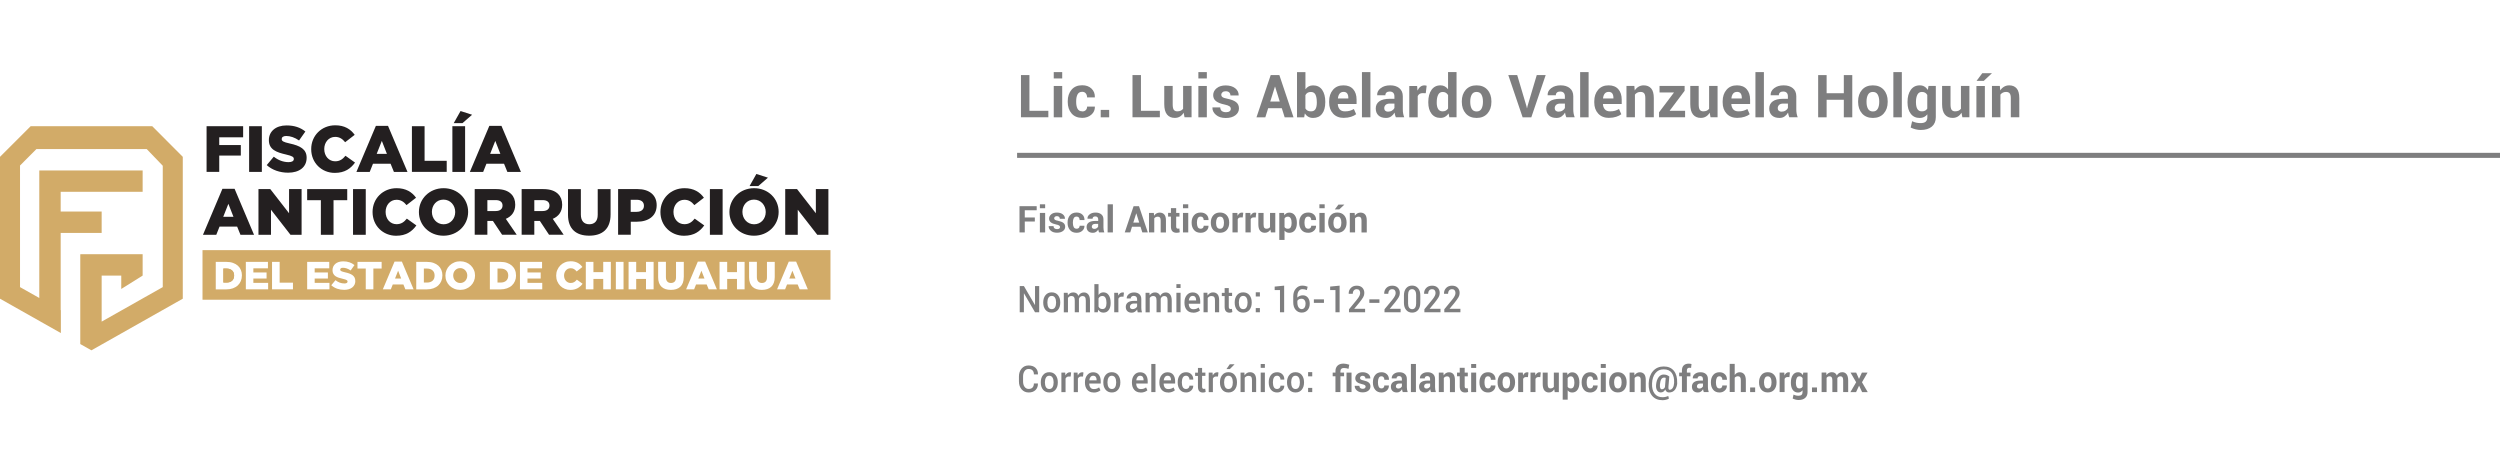 <svg xmlns="http://www.w3.org/2000/svg" id="Capa_1" viewBox="0 0 768 141.73"><defs><style>.cls-1{fill:#d2ab68;}.cls-2{fill:#231f20;}.cls-3{fill:#7e7e7f;}</style></defs><path class="cls-1" d="M62.21,76.84v15.24h192.91v-15.24H62.21ZM74.31,84.64c0,.61-.11,1.18-.33,1.7-.22.52-.53.97-.94,1.35-.41.38-.92.67-1.51.89-.6.21-1.28.32-2.04.32h-3.21v-8.45h3.26c.76,0,1.43.1,2.03.31.59.21,1.09.5,1.5.86.41.37.72.81.93,1.32.21.51.32,1.07.32,1.69v.02ZM82.37,88.89h-6.85v-8.45h6.79v1.99h-4.48v1.28h4.06v1.85h-4.06v1.34h4.54v1.99ZM90.01,88.89h-6.44v-8.45h2.34v6.4h4.09v2.05ZM101.21,88.89h-6.85v-8.45h6.79v1.99h-4.48v1.28h4.06v1.85h-4.06v1.34h4.54v1.99ZM109.16,86.29c0,.43-.08.82-.25,1.16-.17.34-.4.62-.7.86-.3.24-.66.42-1.08.54-.42.12-.88.19-1.4.19-.76,0-1.48-.12-2.16-.35-.68-.24-1.28-.59-1.81-1.06l1.3-1.56c.85.68,1.76,1.01,2.74,1.01.31,0,.55-.05.72-.15.16-.1.25-.24.25-.43v-.02c0-.09-.02-.17-.06-.24-.04-.07-.11-.13-.22-.2-.11-.06-.25-.12-.44-.19-.18-.06-.41-.12-.71-.19-.45-.1-.87-.22-1.26-.34-.39-.12-.72-.29-1.01-.48-.29-.2-.51-.44-.67-.74-.17-.29-.25-.66-.25-1.09v-.02c0-.39.08-.75.22-1.08.15-.33.37-.61.65-.86s.63-.43,1.03-.56c.4-.13.86-.2,1.36-.2.73,0,1.37.09,1.94.29.57.19,1.08.47,1.54.85l-1.17,1.66c-.39-.27-.78-.48-1.19-.62-.41-.14-.8-.21-1.18-.21-.28,0-.49.05-.63.16-.14.1-.21.23-.21.38v.03c0,.1.02.18.07.25.04.07.12.14.23.2.11.06.26.12.45.18.19.06.43.12.72.19.48.1.92.23,1.31.37.39.14.72.31,1,.51.27.2.48.45.63.73.15.29.22.63.22,1.02v.03ZM117.24,82.49h-2.54v6.4h-2.34v-6.4h-2.54v-2.05h7.42v2.05ZM124.53,88.89l-.61-1.51h-3.26l-.6,1.51h-2.46l3.6-8.52h2.26l3.6,8.52h-2.51ZM135.9,84.64c0,.61-.11,1.18-.33,1.7-.22.52-.53.97-.94,1.35s-.92.67-1.51.89c-.6.21-1.28.32-2.04.32h-3.21v-8.45h3.26c.76,0,1.43.1,2.03.31.59.21,1.09.5,1.5.86.41.37.72.81.93,1.32.21.51.32,1.07.32,1.69v.02ZM145.93,84.66c0,.6-.11,1.17-.34,1.71-.23.53-.55,1-.96,1.4-.41.4-.89.71-1.45.94-.55.23-1.16.34-1.81.34s-1.26-.11-1.81-.34c-.55-.23-1.03-.54-1.44-.94-.4-.39-.72-.86-.95-1.39-.23-.53-.34-1.1-.34-1.7v-.02c0-.6.11-1.17.34-1.71.23-.54.55-1,.96-1.4.41-.4.89-.71,1.45-.94.55-.23,1.16-.34,1.81-.34s1.26.12,1.81.34c.56.23,1.03.54,1.44.94.4.39.72.86.95,1.39.23.53.34,1.1.34,1.7v.03ZM158.53,84.64c0,.61-.11,1.18-.33,1.7-.22.52-.53.97-.94,1.35-.41.38-.92.67-1.52.89-.6.21-1.28.32-2.04.32h-3.21v-8.45h3.26c.76,0,1.43.1,2.02.31.59.21,1.09.5,1.5.86.4.37.72.81.93,1.32.22.51.32,1.07.32,1.69v.02ZM166.58,88.89h-6.85v-8.45h6.79v1.99h-4.48v1.28h4.06v1.85h-4.06v1.34h4.54v1.99ZM178.29,87.91c-.24.23-.51.43-.81.6-.3.17-.64.3-1.01.4-.38.1-.8.15-1.26.15-.6,0-1.17-.11-1.7-.33-.53-.22-.99-.52-1.38-.91-.39-.39-.7-.85-.93-1.39-.23-.53-.34-1.12-.34-1.75v-.02c0-.61.11-1.19.34-1.72.23-.53.53-1,.93-1.4.39-.4.86-.71,1.41-.94.54-.23,1.14-.34,1.78-.34.44,0,.83.04,1.19.13.35.09.68.2.97.36.29.16.56.34.8.56.24.22.45.45.63.71l-1.76,1.37c-.24-.31-.51-.55-.8-.73-.29-.18-.64-.26-1.05-.26-.3,0-.57.06-.82.17-.24.12-.46.28-.63.48-.18.2-.32.44-.42.71-.1.27-.15.57-.15.87v.03c0,.31.05.61.15.89.1.28.24.52.42.72.18.2.39.36.63.48.25.12.52.18.82.18.22,0,.42-.03.6-.07.18-.05.35-.12.5-.21.15-.09.29-.2.42-.32.13-.13.26-.26.39-.42l1.76,1.26c-.2.27-.42.53-.66.76ZM187.65,88.89h-2.34v-3.21h-3.01v3.21h-2.34v-8.45h2.34v3.16h3.01v-3.16h2.34v8.45ZM191.55,88.89h-2.36v-8.45h2.36v8.45ZM200.79,88.89h-2.34v-3.21h-3.01v3.21h-2.34v-8.45h2.34v3.16h3.01v-3.16h2.34v8.45ZM210.05,85.12c0,.68-.1,1.27-.28,1.77-.19.5-.46.9-.8,1.22-.34.32-.76.55-1.24.71-.49.15-1.03.23-1.64.23s-1.15-.08-1.63-.23c-.48-.15-.89-.39-1.23-.71-.34-.32-.6-.72-.78-1.21s-.27-1.06-.27-1.72v-4.75h2.39v4.7c0,.61.14,1.07.42,1.36.28.3.66.44,1.13.44s.85-.14,1.13-.42c.28-.28.42-.72.42-1.31v-4.76h2.39v4.69ZM217.71,88.89l-.62-1.51h-3.26l-.6,1.51h-2.46l3.6-8.52h2.26l3.6,8.52h-2.51ZM228.74,88.89h-2.34v-3.21h-3.01v3.21h-2.34v-8.45h2.34v3.16h3.01v-3.16h2.34v8.45ZM238,85.12c0,.68-.1,1.27-.29,1.77-.19.5-.45.9-.8,1.22-.34.32-.76.55-1.24.71-.49.15-1.03.23-1.64.23s-1.15-.08-1.63-.23c-.48-.15-.89-.39-1.23-.71-.34-.32-.6-.72-.78-1.21s-.27-1.06-.27-1.72v-4.75h2.39v4.7c0,.61.14,1.07.42,1.36.28.3.65.44,1.13.44s.85-.14,1.13-.42c.28-.28.42-.72.42-1.31v-4.76h2.39v4.69ZM245.66,88.89l-.62-1.51h-3.26l-.6,1.51h-2.47l3.6-8.52h2.26l3.6,8.52h-2.51Z"></path><path class="cls-1" d="M71.92,84.67c0,.68-.22,1.21-.64,1.58-.43.37-.99.55-1.7.55h-.96v-4.3h.96c.7,0,1.27.19,1.7.56.43.38.64.9.64,1.58v.02Z"></path><path class="cls-1" d="M71.92,84.65v.02c0,.68-.22,1.21-.64,1.58-.43.37-.99.55-1.7.55h-.96v-4.3h.96c.7,0,1.27.19,1.7.56.43.38.64.9.64,1.58Z"></path><polygon class="cls-1" points="123.24 85.57 121.35 85.57 122.3 83.16 123.24 85.57"></polygon><path class="cls-1" d="M133.51,84.65v.02c0,.68-.22,1.21-.64,1.58-.43.37-.99.55-1.7.55h-.96v-4.3h.96c.7,0,1.27.19,1.7.56.43.38.64.9.64,1.58Z"></path><path class="cls-1" d="M143.54,84.66v.02c0,.31-.05.6-.16.87-.1.27-.25.51-.44.72-.19.2-.41.37-.68.49-.26.12-.56.18-.88.18s-.62-.06-.88-.19c-.26-.12-.49-.29-.68-.5-.19-.21-.34-.45-.44-.73-.1-.27-.16-.56-.16-.87v-.03c0-.3.05-.59.15-.87.1-.27.25-.51.44-.72.19-.2.41-.37.68-.49.26-.12.56-.18.88-.18s.62.06.88.19c.27.12.5.29.69.5.19.21.34.45.45.72.1.27.16.57.16.87Z"></path><path class="cls-1" d="M156.13,84.65v.02c0,.68-.22,1.21-.64,1.58-.43.37-1,.55-1.7.55h-.96v-4.3h.96c.7,0,1.27.19,1.7.56.43.38.64.9.64,1.58Z"></path><polygon class="cls-1" points="216.42 85.57 214.52 85.57 215.48 83.16 216.42 85.57"></polygon><polygon class="cls-1" points="244.37 85.57 242.47 85.57 243.43 83.16 244.37 85.57"></polygon><polygon class="cls-2" points="63.46 38.77 74.69 38.77 74.69 42.18 67.35 42.18 67.35 44.56 73.98 44.56 73.98 47.79 67.35 47.79 67.35 52.8 63.46 52.8 63.46 38.77"></polygon><rect class="cls-2" x="76.53" y="38.77" width="3.91" height="14.04"></rect><path class="cls-2" d="M81.94,50.72l2.17-2.59c1.38,1.1,2.93,1.68,4.55,1.68,1.04,0,1.6-.36,1.6-.96v-.04c0-.58-.46-.9-2.37-1.34-2.99-.68-5.29-1.52-5.29-4.41v-.04c0-2.61,2.07-4.49,5.43-4.49,2.39,0,4.25.64,5.78,1.87l-1.94,2.75c-1.28-.9-2.69-1.38-3.93-1.38-.94,0-1.4.4-1.4.9v.04c0,.64.48.92,2.43,1.36,3.23.7,5.23,1.75,5.23,4.37v.04c0,2.87-2.27,4.57-5.68,4.57-2.49,0-4.85-.78-6.58-2.33"></path><path class="cls-2" d="M95.6,45.83v-.04c0-4.09,3.15-7.3,7.4-7.3,2.87,0,4.71,1.2,5.96,2.93l-2.93,2.27c-.8-1-1.72-1.64-3.07-1.64-1.97,0-3.35,1.66-3.35,3.71v.04c0,2.11,1.38,3.75,3.35,3.75,1.46,0,2.33-.68,3.17-1.7l2.93,2.09c-1.32,1.82-3.11,3.17-6.22,3.17-4.01,0-7.24-3.07-7.24-7.26"></path><path class="cls-2" d="M115.45,38.67h3.75l5.98,14.14h-4.17l-1.02-2.51h-5.41l-1,2.51h-4.09l5.98-14.14ZM118.86,47.27l-1.56-3.99-1.58,3.99h3.15Z"></path><polygon class="cls-2" points="126.54 38.77 130.43 38.77 130.43 49.4 137.23 49.4 137.23 52.8 126.54 52.8 126.54 38.77"></polygon><path class="cls-2" d="M138.97,38.77h3.91v14.04h-3.91v-14.04ZM141.48,34.11l3.55,1.14-2.95,2.57h-2.69l2.09-3.71Z"></path><path class="cls-2" d="M150.3,38.67h3.75l5.98,14.14h-4.17l-1.02-2.51h-5.41l-1,2.51h-4.09l5.98-14.14ZM153.71,47.27l-1.56-3.99-1.58,3.99h3.15Z"></path><path class="cls-2" d="M68.31,57.99h3.75l5.98,14.14h-4.17l-1.02-2.51h-5.41l-1,2.51h-4.09l5.98-14.14ZM71.72,66.6l-1.56-3.99-1.58,3.99h3.15Z"></path><polygon class="cls-2" points="79.4 58.09 83.03 58.09 88.8 65.51 88.8 58.09 92.65 58.09 92.65 72.13 89.24 72.13 83.25 64.43 83.25 72.13 79.4 72.13 79.4 58.09"></polygon><polygon class="cls-2" points="98.57 61.5 94.36 61.5 94.36 58.09 106.67 58.09 106.67 61.5 102.46 61.5 102.46 72.13 98.57 72.13 98.57 61.5"></polygon><rect class="cls-2" x="108.45" y="58.09" width="3.91" height="14.04"></rect><path class="cls-2" d="M114.45,65.15v-.04c0-4.09,3.15-7.3,7.4-7.3,2.87,0,4.71,1.2,5.96,2.93l-2.93,2.27c-.8-1-1.72-1.64-3.07-1.64-1.97,0-3.35,1.66-3.35,3.71v.04c0,2.11,1.38,3.75,3.35,3.75,1.46,0,2.33-.68,3.17-1.71l2.93,2.09c-1.32,1.83-3.11,3.17-6.22,3.17-4.01,0-7.24-3.07-7.24-7.26"></path><path class="cls-2" d="M128.69,65.15v-.04c0-4.03,3.25-7.3,7.58-7.3s7.54,3.23,7.54,7.26v.04c0,4.03-3.25,7.3-7.58,7.3s-7.54-3.23-7.54-7.26M139.84,65.15v-.04c0-2.03-1.46-3.79-3.61-3.79s-3.55,1.72-3.55,3.75v.04c0,2.03,1.46,3.79,3.59,3.79s3.57-1.72,3.57-3.75Z"></path><path class="cls-2" d="M145.83,58.09h6.64c2.15,0,3.63.56,4.57,1.52.82.8,1.24,1.89,1.24,3.27v.04c0,2.15-1.14,3.57-2.89,4.31l3.35,4.89h-4.49l-2.83-4.25h-1.7v4.25h-3.89v-14.04ZM152.29,64.83c1.32,0,2.09-.64,2.09-1.66v-.04c0-1.1-.8-1.66-2.11-1.66h-2.55v3.37h2.57Z"></path><path class="cls-2" d="M160.25,58.09h6.64c2.15,0,3.63.56,4.57,1.52.82.8,1.24,1.89,1.24,3.27v.04c0,2.15-1.14,3.57-2.89,4.31l3.35,4.89h-4.49l-2.83-4.25h-1.7v4.25h-3.89v-14.04ZM166.71,64.83c1.32,0,2.09-.64,2.09-1.66v-.04c0-1.1-.8-1.66-2.11-1.66h-2.55v3.37h2.57Z"></path><path class="cls-2" d="M174.49,65.98v-7.88h3.95v7.8c0,2.03,1.02,2.99,2.59,2.99s2.59-.92,2.59-2.89v-7.9h3.95v7.78c0,4.53-2.59,6.52-6.58,6.52s-6.5-2.03-6.5-6.42"></path><path class="cls-2" d="M189.87,58.09h6.02c3.55,0,5.84,1.83,5.84,4.93v.04c0,3.31-2.55,5.05-6.04,5.05h-1.92v4.01h-3.89v-14.04ZM195.6,65.07c1.38,0,2.22-.72,2.22-1.82v-.04c0-1.2-.84-1.84-2.24-1.84h-1.83v3.71h1.85Z"></path><path class="cls-2" d="M202.88,65.15v-.04c0-4.09,3.15-7.3,7.4-7.3,2.87,0,4.71,1.2,5.96,2.93l-2.93,2.27c-.8-1-1.73-1.64-3.07-1.64-1.97,0-3.35,1.66-3.35,3.71v.04c0,2.11,1.38,3.75,3.35,3.75,1.46,0,2.33-.68,3.17-1.71l2.93,2.09c-1.32,1.83-3.11,3.17-6.22,3.17-4.01,0-7.24-3.07-7.24-7.26"></path><rect class="cls-2" x="218.08" y="58.09" width="3.91" height="14.04"></rect><path class="cls-2" d="M224.08,65.15v-.04c0-4.03,3.25-7.3,7.58-7.3s7.54,3.23,7.54,7.26v.04c0,4.03-3.25,7.3-7.58,7.3s-7.54-3.23-7.54-7.26M235.23,65.15v-.04c0-2.03-1.46-3.79-3.61-3.79s-3.55,1.72-3.55,3.75v.04c0,2.03,1.46,3.79,3.59,3.79s3.57-1.72,3.57-3.75ZM232.36,53.44l3.55,1.14-2.95,2.57h-2.69l2.09-3.71Z"></path><polygon class="cls-2" points="241.22 58.09 244.85 58.09 250.63 65.51 250.63 58.09 254.48 58.09 254.48 72.13 251.07 72.13 245.07 64.43 245.07 72.13 241.22 72.13 241.22 58.09"></polygon><polygon class="cls-1" points="0 48.18 0 91.76 18.7 102.32 18.7 95.29 18.64 95.26 18.64 71.56 31.23 71.56 31.23 64.99 18.64 64.99 18.64 58.93 43.82 58.93 43.82 52.36 12.07 52.36 12.07 91.54 6.15 88.2 6.15 50.85 11.18 45.8 45.08 45.8 50 50.92 50 88.2 31.23 98.8 31.23 84.66 37.25 84.66 37.25 88.77 43.82 84.66 43.82 78.09 24.68 78.09 24.68 78.24 24.66 78.24 24.66 105.69 28.08 107.62 56.15 91.76 56.15 48.18 46.77 38.77 9.42 38.77 0 48.18"></polygon><path class="cls-3" d="M316.24,34.04h5.81v1.99h-8.41v-12.97h2.6v10.97Z"></path><path class="cls-3" d="M326.31,24.1h-2.6v-1.95h2.6v1.95ZM326.31,36.04h-2.6v-9.63h2.6v9.63Z"></path><path class="cls-3" d="M332.48,34.23c.45,0,.81-.13,1.08-.41.27-.27.4-.63.4-1.08h2.37l.02.05c.02.97-.34,1.79-1.09,2.44s-1.67.98-2.78.98c-1.42,0-2.53-.46-3.3-1.37-.78-.91-1.17-2.08-1.17-3.5v-.27c0-1.41.39-2.58,1.16-3.5.78-.92,1.87-1.38,3.29-1.38,1.17,0,2.12.34,2.84,1.02.72.68,1.07,1.57,1.04,2.67l-.02.05h-2.37c0-.5-.13-.91-.4-1.24-.26-.33-.63-.49-1.1-.49-.67,0-1.15.27-1.43.81s-.42,1.22-.42,2.06v.27c0,.85.14,1.55.42,2.07s.76.79,1.45.79Z"></path><path class="cls-3" d="M340.74,36.04h-2.6v-2.28h2.6v2.28Z"></path><path class="cls-3" d="M350.5,34.04h5.81v1.99h-8.41v-12.97h2.6v10.97Z"></path><path class="cls-3" d="M363.62,34.61c-.3.52-.67.91-1.13,1.19s-.99.42-1.59.42c-1.02,0-1.81-.34-2.38-1.03-.57-.69-.86-1.76-.86-3.21v-5.58h2.59v5.6c0,.84.11,1.42.34,1.73.23.31.58.47,1.06.47.42,0,.77-.07,1.07-.2.3-.13.54-.33.73-.59v-7.01h2.6v9.63h-2.16l-.28-1.42Z"></path><path class="cls-3" d="M370.74,24.1h-2.6v-1.95h2.6v1.95ZM370.74,36.04h-2.6v-9.63h2.6v9.63Z"></path><path class="cls-3" d="M378.09,33.37c0-.29-.14-.53-.41-.73-.28-.2-.79-.38-1.54-.54-1.13-.23-1.98-.57-2.57-1.02s-.88-1.08-.88-1.86c0-.82.35-1.53,1.05-2.11.7-.58,1.63-.87,2.8-.87s2.19.29,2.92.87c.73.58,1.08,1.31,1.06,2.17l-.02.05h-2.51c0-.39-.12-.7-.37-.94-.25-.24-.61-.36-1.08-.36-.42,0-.75.1-.99.31-.24.21-.37.46-.37.77s.13.54.38.73c.25.19.76.35,1.54.5,1.18.24,2.06.59,2.64,1.05s.87,1.09.87,1.9c0,.87-.37,1.58-1.11,2.13s-1.72.83-2.94.83c-1.28,0-2.3-.33-3.04-.98s-1.1-1.39-1.06-2.22l.02-.05h2.38c.02.52.19.89.51,1.12.32.23.74.35,1.26.35.48,0,.85-.1,1.1-.29s.38-.46.38-.79Z"></path><path class="cls-3" d="M393.78,33.24h-4.2l-.87,2.8h-2.72l4.37-12.97h2.66l4.35,12.97h-2.72l-.88-2.8ZM390.21,31.2h2.93l-1.43-4.57h-.05l-1.44,4.57Z"></path><path class="cls-3" d="M407.12,31.49c0,1.44-.32,2.59-.96,3.45-.64.86-1.57,1.29-2.78,1.29-.56,0-1.05-.12-1.47-.36-.42-.24-.77-.58-1.06-1.04l-.21,1.21h-2.2v-13.89h2.59v5.28c.28-.39.61-.68,1-.89.39-.21.83-.31,1.34-.31,1.22,0,2.16.46,2.8,1.38.64.92.96,2.15.96,3.69v.19ZM404.52,31.3c0-.94-.14-1.68-.41-2.23-.28-.55-.75-.82-1.41-.82-.4,0-.75.08-1.02.25-.28.17-.5.41-.66.73v4.08c.16.29.38.51.66.67s.63.23,1.04.23c.67,0,1.14-.24,1.41-.71.27-.47.4-1.14.4-2.01v-.19Z"></path><path class="cls-3" d="M412.89,36.22c-1.44,0-2.56-.44-3.37-1.32-.81-.88-1.21-2.02-1.21-3.41v-.36c0-1.44.39-2.62,1.18-3.54.78-.92,1.86-1.38,3.23-1.37,1.29,0,2.29.4,2.98,1.19.69.79,1.04,1.86,1.04,3.2v1.34h-5.74l-.03.05c.04.66.24,1.19.6,1.6.36.41.89.61,1.6.61.58,0,1.08-.06,1.48-.18.41-.12.83-.3,1.26-.54l.7,1.6c-.39.31-.91.58-1.57.79-.66.21-1.38.32-2.15.32ZM412.73,28.23c-.52,0-.92.18-1.21.54-.28.36-.45.84-.51,1.43l.02.04h3.17v-.2c0-.56-.12-1.01-.35-1.33-.23-.32-.61-.49-1.12-.49Z"></path><path class="cls-3" d="M420.99,36.04h-2.6v-13.89h2.6v13.89Z"></path><path class="cls-3" d="M428.81,36.04c-.09-.22-.18-.45-.25-.69-.07-.24-.12-.49-.15-.75-.27.47-.62.86-1.06,1.17-.44.31-.96.46-1.57.46-1.01,0-1.79-.26-2.33-.78-.55-.52-.82-1.23-.82-2.12,0-.94.36-1.68,1.09-2.2.73-.52,1.79-.78,3.18-.78h1.46v-.77c0-.46-.12-.82-.37-1.08s-.61-.38-1.09-.38c-.42,0-.75.1-.98.31-.23.2-.34.49-.34.84h-2.5l-.02-.05c-.04-.81.31-1.52,1.06-2.11.75-.59,1.73-.89,2.94-.89s2.09.29,2.81.87c.71.58,1.07,1.42,1.07,2.5v3.98c0,.45.03.88.1,1.27.07.4.18.79.33,1.18h-2.59ZM426.43,34.3c.45,0,.86-.11,1.21-.34.36-.23.6-.49.73-.78v-1.36h-1.46c-.55,0-.97.14-1.25.41-.28.27-.42.61-.42,1.01,0,.33.11.59.32.78s.5.29.88.29Z"></path><path class="cls-3" d="M437.99,28.64l-.95-.03c-.39,0-.7.08-.95.24-.25.16-.44.39-.57.68v6.51h-2.59v-9.63h2.41l.12,1.42c.23-.5.52-.9.88-1.18.36-.28.77-.42,1.24-.42.13,0,.25.01.36.03.11.02.22.05.33.08l-.28,2.31Z"></path><path class="cls-3" d="M438.77,31.3c0-1.52.33-2.75.98-3.68.66-.93,1.58-1.4,2.77-1.4.48,0,.91.1,1.3.31.39.21.72.5,1.02.89v-5.28h2.61v13.89h-2.22l-.22-1.18c-.3.44-.66.78-1.08,1.02-.42.23-.89.35-1.42.35-1.18,0-2.1-.43-2.76-1.3-.66-.87-.98-2.01-.98-3.44v-.19ZM441.36,31.49c0,.84.14,1.51.43,1.99s.75.73,1.39.73c.37,0,.7-.08.98-.23.28-.15.51-.37.69-.66v-4.11c-.18-.3-.41-.54-.68-.71-.28-.17-.6-.25-.97-.25-.64,0-1.1.28-1.39.85s-.44,1.3-.44,2.21v.19Z"></path><path class="cls-3" d="M449.07,31.13c0-1.44.4-2.61,1.2-3.53.8-.92,1.91-1.38,3.33-1.38s2.54.46,3.35,1.37c.81.91,1.21,2.09,1.21,3.54v.19c0,1.45-.4,2.63-1.21,3.54-.8.91-1.92,1.37-3.33,1.37s-2.54-.46-3.34-1.37c-.8-.91-1.21-2.09-1.21-3.54v-.19ZM451.66,31.32c0,.88.15,1.58.46,2.12.31.53.81.8,1.5.8s1.16-.27,1.47-.8c.31-.53.47-1.24.47-2.11v-.19c0-.85-.16-1.55-.47-2.09s-.81-.81-1.49-.81-1.16.27-1.47.81-.47,1.24-.47,2.09v.19Z"></path><path class="cls-3" d="M468.91,32.52l.16.71h.05l.15-.69,2.82-9.47h2.74l-4.41,12.97h-2.67l-4.4-12.97h2.74l2.81,9.45Z"></path><path class="cls-3" d="M481.18,36.04c-.09-.22-.18-.45-.25-.69-.07-.24-.12-.49-.15-.75-.27.47-.62.86-1.06,1.17-.44.31-.96.46-1.57.46-1.01,0-1.79-.26-2.33-.78-.55-.52-.82-1.23-.82-2.12,0-.94.36-1.68,1.09-2.2.73-.52,1.79-.78,3.18-.78h1.46v-.77c0-.46-.12-.82-.37-1.08s-.61-.38-1.09-.38c-.42,0-.75.1-.98.31-.23.2-.34.49-.34.84h-2.5l-.02-.05c-.04-.81.31-1.52,1.06-2.11.75-.59,1.73-.89,2.94-.89s2.09.29,2.81.87c.71.58,1.07,1.42,1.07,2.5v3.98c0,.45.03.88.1,1.27.07.4.18.79.33,1.18h-2.59ZM478.8,34.3c.45,0,.86-.11,1.21-.34.36-.23.6-.49.73-.78v-1.36h-1.46c-.55,0-.97.14-1.25.41-.28.27-.42.61-.42,1.01,0,.33.11.59.32.78s.5.29.88.29Z"></path><path class="cls-3" d="M488.02,36.04h-2.6v-13.89h2.6v13.89Z"></path><path class="cls-3" d="M494.34,36.22c-1.44,0-2.56-.44-3.37-1.32-.81-.88-1.21-2.02-1.21-3.41v-.36c0-1.44.39-2.62,1.18-3.54.78-.92,1.86-1.38,3.23-1.37,1.29,0,2.29.4,2.98,1.19.69.79,1.04,1.86,1.04,3.2v1.34h-5.74l-.03.05c.04.66.24,1.19.6,1.6.36.41.89.61,1.6.61.58,0,1.08-.06,1.48-.18.41-.12.83-.3,1.26-.54l.7,1.6c-.39.31-.91.58-1.57.79-.66.21-1.38.32-2.15.32ZM494.17,28.23c-.52,0-.92.18-1.21.54-.28.36-.45.84-.51,1.43l.02.04h3.17v-.2c0-.56-.12-1.01-.35-1.33-.23-.32-.61-.49-1.12-.49Z"></path><path class="cls-3" d="M502.07,26.4l.12,1.38c.32-.49.72-.88,1.18-1.15s.99-.41,1.58-.41c.97,0,1.73.31,2.28.94.55.63.82,1.62.82,2.97v5.9h-2.61v-5.9c0-.69-.12-1.18-.36-1.46-.24-.29-.6-.43-1.08-.43-.39,0-.73.07-1.02.22s-.54.35-.73.6v6.97h-2.6v-9.63h2.42Z"></path><path class="cls-3" d="M512.89,34.04h4.77v1.99h-8v-1.53l4.59-6.09h-4.44v-2.01h7.71v1.49l-4.62,6.15Z"></path><path class="cls-3" d="M525.21,34.61c-.3.52-.67.91-1.13,1.19s-.99.42-1.59.42c-1.02,0-1.81-.34-2.38-1.03-.57-.69-.86-1.76-.86-3.21v-5.58h2.59v5.6c0,.84.11,1.42.34,1.73.23.31.58.47,1.06.47.42,0,.77-.07,1.07-.2.3-.13.54-.33.73-.59v-7.01h2.6v9.63h-2.16l-.28-1.42Z"></path><path class="cls-3" d="M533.78,36.22c-1.44,0-2.56-.44-3.37-1.32-.81-.88-1.21-2.02-1.21-3.41v-.36c0-1.44.39-2.62,1.18-3.54.78-.92,1.86-1.38,3.23-1.37,1.29,0,2.29.4,2.98,1.19.69.79,1.04,1.86,1.04,3.2v1.34h-5.74l-.03.05c.04.66.24,1.19.6,1.6.36.41.89.61,1.6.61.58,0,1.08-.06,1.48-.18.41-.12.83-.3,1.26-.54l.7,1.6c-.39.31-.91.58-1.57.79-.66.21-1.38.32-2.15.32ZM533.61,28.23c-.52,0-.92.18-1.21.54-.28.36-.45.84-.51,1.43l.02.04h3.17v-.2c0-.56-.12-1.01-.35-1.33-.23-.32-.61-.49-1.12-.49Z"></path><path class="cls-3" d="M541.87,36.04h-2.6v-13.89h2.6v13.89Z"></path><path class="cls-3" d="M549.69,36.04c-.09-.22-.18-.45-.25-.69-.07-.24-.12-.49-.15-.75-.27.47-.62.86-1.06,1.17-.44.31-.96.46-1.57.46-1.01,0-1.79-.26-2.33-.78-.55-.52-.82-1.23-.82-2.12,0-.94.36-1.68,1.09-2.2.73-.52,1.79-.78,3.18-.78h1.46v-.77c0-.46-.12-.82-.37-1.08s-.61-.38-1.09-.38c-.42,0-.75.1-.98.31-.23.2-.34.49-.34.84h-2.5l-.02-.05c-.04-.81.31-1.52,1.06-2.11.75-.59,1.73-.89,2.94-.89s2.09.29,2.81.87c.71.58,1.07,1.42,1.07,2.5v3.98c0,.45.03.88.1,1.27.07.4.18.79.33,1.18h-2.59ZM547.31,34.3c.45,0,.86-.11,1.21-.34.36-.23.6-.49.73-.78v-1.36h-1.46c-.55,0-.97.14-1.25.41-.28.27-.42.61-.42,1.01,0,.33.11.59.32.78s.5.29.88.29Z"></path><path class="cls-3" d="M569.02,36.04h-2.6v-5.39h-5.28v5.39h-2.6v-12.97h2.6v5.57h5.28v-5.57h2.6v12.97Z"></path><path class="cls-3" d="M570.81,31.13c0-1.44.4-2.61,1.2-3.53.8-.92,1.91-1.38,3.33-1.38s2.54.46,3.35,1.37c.81.91,1.21,2.09,1.21,3.54v.19c0,1.45-.4,2.63-1.21,3.54-.8.91-1.92,1.37-3.33,1.37s-2.54-.46-3.34-1.37c-.8-.91-1.21-2.09-1.21-3.54v-.19ZM573.4,31.32c0,.88.15,1.58.46,2.12.31.53.81.8,1.5.8s1.16-.27,1.47-.8c.31-.53.47-1.24.47-2.11v-.19c0-.85-.16-1.55-.47-2.09s-.81-.81-1.49-.81-1.16.27-1.47.81-.47,1.24-.47,2.09v.19Z"></path><path class="cls-3" d="M584.24,36.04h-2.6v-13.89h2.6v13.89Z"></path><path class="cls-3" d="M585.99,31.3c0-1.52.33-2.75.99-3.68.66-.93,1.58-1.4,2.78-1.4.54,0,1.02.12,1.42.37.41.24.76.59,1.05,1.04l.21-1.23h2.24v9.59c0,1.25-.41,2.22-1.23,2.91s-1.96,1.03-3.43,1.03c-.49,0-1-.07-1.55-.2-.55-.13-1.05-.32-1.51-.55l.44-1.94c.4.19.81.33,1.23.43.42.1.88.15,1.38.15.71,0,1.24-.15,1.57-.44.33-.3.5-.76.5-1.39v-.87c-.29.36-.62.64-1.01.83-.39.19-.83.29-1.33.29-1.18,0-2.1-.43-2.76-1.3-.66-.87-.99-2.01-.99-3.44v-.19ZM588.59,31.49c0,.84.14,1.51.42,1.99s.74.73,1.38.73c.4,0,.73-.07,1.01-.22.28-.15.5-.36.66-.64v-4.18c-.17-.3-.39-.53-.66-.69-.28-.16-.61-.24-.99-.24-.64,0-1.1.28-1.39.85-.29.56-.44,1.3-.44,2.21v.19Z"></path><path class="cls-3" d="M602.57,34.61c-.3.52-.67.91-1.13,1.19s-.99.42-1.59.42c-1.02,0-1.81-.34-2.38-1.03-.57-.69-.86-1.76-.86-3.21v-5.58h2.59v5.6c0,.84.11,1.42.34,1.73.23.31.58.47,1.06.47.42,0,.77-.07,1.07-.2.3-.13.54-.33.73-.59v-7.01h2.6v9.63h-2.16l-.28-1.42Z"></path><path class="cls-3" d="M609.75,36.04h-2.6v-9.63h2.6v9.63ZM608.98,22.48h2.89l.02.05-2.47,2.31h-2.22l1.77-2.37Z"></path><path class="cls-3" d="M614.35,26.4l.12,1.38c.32-.49.72-.88,1.18-1.15s.99-.41,1.58-.41c.97,0,1.73.31,2.28.94.55.63.82,1.62.82,2.97v5.9h-2.61v-5.9c0-.69-.12-1.18-.36-1.46-.24-.29-.6-.43-1.08-.43-.39,0-.73.07-1.02.22s-.54.35-.73.6v6.97h-2.6v-9.63h2.42Z"></path><path class="cls-3" d="M317.9,68.05h-3.09v3.35h-1.62v-8.06h5.28v1.25h-3.66v2.22h3.09v1.25Z"></path><path class="cls-3" d="M321.07,63.97h-1.62v-1.21h1.62v1.21ZM321.07,71.4h-1.62v-5.99h1.62v5.99Z"></path><path class="cls-3" d="M325.64,69.74c0-.18-.08-.33-.26-.46-.17-.13-.49-.24-.96-.33-.7-.14-1.23-.35-1.6-.64-.36-.28-.54-.67-.54-1.16,0-.51.22-.95.65-1.31s1.01-.54,1.74-.54,1.36.18,1.82.54c.46.36.67.81.66,1.35v.03h-1.57c0-.24-.08-.44-.23-.59s-.38-.23-.67-.23c-.26,0-.46.06-.61.19-.15.13-.23.29-.23.48s.08.33.24.45c.16.12.48.22.96.31.73.15,1.28.37,1.64.65.36.29.54.68.54,1.18,0,.54-.23.98-.69,1.32-.46.34-1.07.51-1.83.51-.8,0-1.43-.2-1.89-.61-.46-.4-.68-.86-.66-1.38v-.03h1.49c.01.32.12.55.32.7s.46.22.78.22c.3,0,.53-.06.68-.18.16-.12.23-.28.23-.49Z"></path><path class="cls-3" d="M330.75,70.27c.28,0,.5-.08.67-.25.17-.17.25-.39.25-.67h1.47v.03c.03.61-.2,1.11-.67,1.52-.46.41-1.04.61-1.73.61-.89,0-1.57-.28-2.05-.85s-.73-1.29-.73-2.17v-.17c0-.88.24-1.6.72-2.17.48-.57,1.16-.86,2.05-.86.73,0,1.32.21,1.77.63.45.42.66.97.65,1.66v.03h-1.48c0-.31-.08-.57-.25-.77-.16-.21-.39-.31-.68-.31-.42,0-.71.17-.89.5-.17.33-.26.76-.26,1.28v.17c0,.53.09.96.26,1.29.18.33.48.49.9.49Z"></path><path class="cls-3" d="M337.63,71.4c-.06-.14-.11-.28-.15-.43s-.07-.31-.09-.46c-.17.29-.39.53-.66.72-.27.19-.6.29-.97.29-.63,0-1.11-.16-1.45-.48-.34-.32-.51-.76-.51-1.32,0-.59.23-1.04.68-1.37.45-.32,1.11-.48,1.98-.48h.91v-.48c0-.29-.08-.51-.23-.67-.15-.16-.38-.24-.68-.24-.26,0-.46.06-.61.19-.14.13-.21.3-.21.52h-1.56v-.03c-.04-.5.18-.94.65-1.31s1.08-.55,1.83-.55,1.3.18,1.75.54c.45.36.67.88.67,1.56v2.47c0,.28.02.54.06.79.04.25.11.49.2.74h-1.61ZM336.15,70.32c.28,0,.53-.07.75-.21.22-.14.37-.3.45-.49v-.85h-.91c-.34,0-.6.08-.78.25-.18.17-.26.38-.26.62,0,.2.07.36.2.48s.31.18.54.18Z"></path><path class="cls-3" d="M341.88,71.4h-1.62v-8.64h1.62v8.64Z"></path><path class="cls-3" d="M350.36,69.66h-2.61l-.54,1.74h-1.69l2.72-8.06h1.66l2.71,8.06h-1.69l-.55-1.74ZM348.15,68.39h1.82l-.89-2.84h-.03l-.9,2.84Z"></path><path class="cls-3" d="M354.46,65.41l.07.86c.2-.31.45-.54.74-.71.29-.17.62-.25.98-.25.61,0,1.08.2,1.42.58.34.39.51,1,.51,1.85v3.67h-1.62v-3.67c0-.43-.08-.73-.22-.91-.15-.18-.37-.27-.67-.27-.24,0-.45.05-.63.14-.18.09-.33.21-.45.37v4.33h-1.62v-5.99h1.51Z"></path><path class="cls-3" d="M361.32,63.94v1.47h1.01v1.13h-1.01v3.05c0,.23.05.4.15.5.1.1.23.15.38.15.08,0,.16,0,.22-.01s.13-.03.22-.05l.13,1.17c-.16.06-.32.1-.47.12-.15.03-.32.04-.5.04-.56,0-.99-.15-1.29-.46-.3-.31-.45-.79-.45-1.46v-3.06h-.87v-1.13h.87v-1.47h1.61Z"></path><path class="cls-3" d="M365.03,63.97h-1.62v-1.21h1.62v1.21ZM365.03,71.4h-1.62v-5.99h1.62v5.99Z"></path><path class="cls-3" d="M368.86,70.27c.28,0,.5-.08.67-.25.17-.17.25-.39.25-.67h1.47v.03c.03.61-.2,1.11-.67,1.52-.46.41-1.04.61-1.73.61-.89,0-1.57-.28-2.05-.85s-.73-1.29-.73-2.17v-.17c0-.88.24-1.6.72-2.17.48-.57,1.16-.86,2.05-.86.73,0,1.32.21,1.77.63.45.42.66.97.65,1.66v.03h-1.48c0-.31-.08-.57-.25-.77-.16-.21-.39-.31-.68-.31-.42,0-.71.17-.89.5-.17.33-.26.76-.26,1.28v.17c0,.53.09.96.26,1.29.18.33.48.49.9.49Z"></path><path class="cls-3" d="M371.96,68.35c0-.89.25-1.62.75-2.2s1.19-.86,2.07-.86,1.58.29,2.08.85.75,1.3.75,2.2v.12c0,.9-.25,1.63-.75,2.2s-1.19.85-2.07.85-1.58-.28-2.08-.85-.75-1.3-.75-2.2v-.12ZM373.57,68.46c0,.55.1.99.29,1.32.19.33.5.5.93.5s.72-.17.92-.5c.19-.33.29-.77.29-1.31v-.12c0-.53-.1-.96-.29-1.3-.2-.34-.5-.5-.92-.5s-.72.17-.92.51c-.19.34-.29.77-.29,1.3v.12Z"></path><path class="cls-3" d="M381.76,66.8l-.59-.02c-.24,0-.44.05-.59.15-.16.1-.27.24-.35.42v4.05h-1.61v-5.99h1.5l.07.89c.14-.31.32-.56.54-.73.22-.18.48-.26.77-.26.08,0,.16,0,.22.02.07.01.14.03.21.05l-.17,1.43Z"></path><path class="cls-3" d="M385.75,66.8l-.59-.02c-.24,0-.44.05-.59.15-.16.1-.27.24-.35.42v4.05h-1.61v-5.99h1.5l.07.89c.14-.31.32-.56.54-.73.22-.18.48-.26.77-.26.08,0,.16,0,.22.02.07.01.14.03.21.05l-.17,1.43Z"></path><path class="cls-3" d="M390.26,70.51c-.18.32-.42.57-.7.74-.28.17-.62.26-.99.26-.63,0-1.12-.21-1.48-.64-.36-.43-.53-1.09-.53-1.99v-3.47h1.61v3.48c0,.52.07.88.21,1.08.14.19.36.29.66.29.26,0,.48-.04.66-.12s.34-.21.45-.37v-4.36h1.62v5.99h-1.34l-.17-.89Z"></path><path class="cls-3" d="M398.4,68.57c0,.89-.21,1.6-.61,2.14-.41.54-.98.81-1.72.81-.31,0-.59-.06-.84-.17-.24-.12-.45-.29-.62-.51v2.87h-1.61v-8.29h1.46l.09.71c.18-.26.39-.46.64-.61.25-.14.54-.21.87-.21.74,0,1.32.29,1.73.87.41.58.61,1.34.61,2.29v.12ZM396.78,68.45c0-.56-.09-1.02-.28-1.37-.19-.35-.48-.53-.86-.53-.24,0-.45.05-.62.15-.17.1-.31.24-.41.43v2.62c.1.17.24.3.41.39.17.09.38.13.63.13.39,0,.68-.15.86-.46.18-.31.27-.72.27-1.25v-.12Z"></path><path class="cls-3" d="M401.9,70.27c.28,0,.5-.08.67-.25.17-.17.25-.39.25-.67h1.47v.03c.03.61-.2,1.11-.67,1.52-.46.41-1.04.61-1.73.61-.89,0-1.57-.28-2.05-.85s-.73-1.29-.73-2.17v-.17c0-.88.24-1.6.72-2.17.48-.57,1.16-.86,2.05-.86.73,0,1.32.21,1.77.63.45.42.66.97.65,1.66v.03h-1.48c0-.31-.08-.57-.25-.77-.16-.21-.39-.31-.68-.31-.42,0-.71.17-.89.5-.17.33-.26.76-.26,1.28v.17c0,.53.09.96.26,1.29.18.33.48.49.9.49Z"></path><path class="cls-3" d="M406.94,63.97h-1.62v-1.21h1.62v1.21ZM406.94,71.4h-1.62v-5.99h1.62v5.99Z"></path><path class="cls-3" d="M408.02,68.35c0-.89.25-1.62.75-2.2s1.19-.86,2.07-.86,1.58.29,2.08.85.75,1.3.75,2.2v.12c0,.9-.25,1.63-.75,2.2s-1.19.85-2.07.85-1.58-.28-2.08-.85-.75-1.3-.75-2.2v-.12ZM409.63,68.46c0,.55.1.99.29,1.32.19.33.5.5.93.5s.72-.17.92-.5c.19-.33.29-.77.29-1.31v-.12c0-.53-.1-.96-.29-1.3-.2-.34-.5-.5-.92-.5s-.72.17-.92.51c-.19.34-.29.77-.29,1.3v.12ZM411.16,62.85h1.8v.03s-1.52,1.44-1.52,1.44h-1.38l1.1-1.47Z"></path><path class="cls-3" d="M416.15,65.41l.07.86c.2-.31.45-.54.74-.71.29-.17.62-.25.98-.25.61,0,1.08.2,1.42.58.34.39.51,1,.51,1.85v3.67h-1.62v-3.67c0-.43-.08-.73-.22-.91-.15-.18-.37-.27-.67-.27-.24,0-.45.05-.63.14-.18.09-.33.21-.45.37v4.33h-1.62v-5.99h1.51Z"></path><path class="cls-3" d="M319.24,95.93h-1.28l-3.39-5.81h-.03v5.81h-1.28v-8.06h1.28l3.39,5.81h.03v-5.81h1.28v8.06Z"></path><path class="cls-3" d="M320.48,92.87c0-.89.23-1.62.7-2.2s1.1-.86,1.91-.86,1.46.29,1.92.86.7,1.3.7,2.2v.12c0,.9-.23,1.63-.7,2.2s-1.1.85-1.91.85-1.45-.28-1.92-.85-.7-1.3-.7-2.2v-.12ZM321.76,92.99c0,.59.11,1.06.33,1.43.22.37.55.55,1.01.55s.78-.18,1-.55c.22-.37.33-.84.33-1.43v-.12c0-.57-.11-1.04-.33-1.41-.22-.37-.56-.56-1.01-.56s-.78.19-1,.56c-.22.37-.33.84-.33,1.41v.12Z"></path><path class="cls-3" d="M327.99,89.94l.07.78c.19-.28.42-.5.7-.66.28-.16.6-.23.97-.23s.69.09.96.27c.27.18.47.44.6.8.18-.33.41-.59.69-.78.29-.19.62-.28,1.01-.28.57,0,1.02.21,1.35.63.33.42.5,1.05.5,1.9v3.57h-1.28v-3.58c0-.52-.08-.89-.25-1.1-.17-.21-.42-.32-.75-.32-.27,0-.51.08-.7.23-.19.15-.33.36-.41.62,0,.06,0,.1,0,.14,0,.04,0,.08,0,.12v3.88h-1.28v-3.58c0-.51-.08-.87-.25-1.09s-.42-.33-.75-.33c-.26,0-.48.05-.66.16s-.32.25-.43.45v4.4h-1.28v-5.99h1.17Z"></path><path class="cls-3" d="M341.19,93.13c0,.88-.19,1.58-.58,2.11s-.93.8-1.64.8c-.36,0-.67-.08-.93-.23s-.48-.38-.66-.68l-.15.79h-1.04v-8.64h1.28v3.33c.18-.25.39-.45.63-.59.25-.14.53-.21.86-.21.71,0,1.26.29,1.65.88s.58,1.35.58,2.31v.12ZM339.91,93.01c0-.62-.1-1.13-.3-1.51-.2-.38-.53-.58-.97-.58-.28,0-.52.07-.71.2s-.34.32-.46.55v2.51c.11.24.26.42.45.56.19.13.44.2.73.2.44,0,.76-.16.96-.49.2-.33.3-.77.3-1.33v-.12Z"></path><path class="cls-3" d="M345.13,91.15l-.55-.02c-.25,0-.46.05-.62.17-.17.11-.3.27-.39.47v4.16h-1.28v-5.99h1.17l.08.87c.14-.31.33-.55.56-.72.23-.17.49-.26.78-.26.08,0,.15,0,.22.02.07.01.13.03.18.05l-.15,1.26Z"></path><path class="cls-3" d="M349.51,95.93c-.05-.15-.08-.3-.11-.44-.03-.14-.05-.29-.06-.43-.17.28-.4.52-.69.71-.29.19-.61.29-.96.29-.59,0-1.05-.16-1.37-.48s-.48-.76-.48-1.32.22-1.03.65-1.35c.44-.32,1.05-.48,1.84-.48h.99v-.53c0-.31-.09-.56-.26-.74-.17-.18-.42-.27-.75-.27-.29,0-.52.07-.69.22s-.26.33-.26.57h-1.23s0-.03,0-.03c-.02-.47.18-.89.6-1.26.43-.37.98-.55,1.67-.55s1.2.18,1.6.53c.41.35.61.86.61,1.53v2.66c0,.25.02.48.05.71.03.23.08.45.15.67h-1.29ZM347.94,94.96c.32,0,.61-.08.87-.25s.43-.36.51-.58v-.89h-1.02c-.37,0-.66.1-.87.29-.21.19-.32.42-.32.68,0,.23.07.41.21.55.14.13.35.2.61.2Z"></path><path class="cls-3" d="M353.11,89.94l.07.78c.19-.28.42-.5.7-.66.28-.16.6-.23.97-.23s.69.09.96.27c.27.18.47.44.6.8.18-.33.41-.59.69-.78.29-.19.62-.28,1.01-.28.57,0,1.02.21,1.35.63.33.42.5,1.05.5,1.9v3.57h-1.28v-3.58c0-.52-.08-.89-.25-1.1-.17-.21-.42-.32-.75-.32-.27,0-.51.08-.7.23-.19.15-.33.36-.41.62,0,.06,0,.1,0,.14,0,.04,0,.08,0,.12v3.88h-1.28v-3.58c0-.51-.08-.87-.25-1.09s-.42-.33-.75-.33c-.26,0-.48.05-.66.16s-.32.25-.43.45v4.4h-1.28v-5.99h1.17Z"></path><path class="cls-3" d="M362.67,88.47h-1.28v-1.18h1.28v1.18ZM362.67,95.93h-1.28v-5.99h1.28v5.99Z"></path><path class="cls-3" d="M366.52,96.04c-.83,0-1.48-.28-1.95-.83-.47-.55-.7-1.27-.7-2.14v-.22c0-.88.23-1.6.7-2.17.47-.57,1.07-.85,1.81-.85.76,0,1.34.25,1.74.75.39.5.59,1.16.59,1.99v.73h-3.52v.03c0,.49.13.89.36,1.2.23.31.58.46,1.05.46.35,0,.65-.04.9-.13.25-.09.49-.22.71-.38l.42.88c-.22.2-.51.37-.86.5-.36.14-.77.21-1.24.21ZM366.38,90.9c-.33,0-.6.13-.8.38s-.33.58-.37.99v.03h2.24v-.11c0-.38-.08-.7-.25-.93-.17-.24-.44-.36-.81-.36Z"></path><path class="cls-3" d="M370.9,89.94l.07.86c.19-.31.42-.54.7-.72s.6-.26.96-.26c.59,0,1.05.19,1.39.58.33.38.5.98.5,1.8v3.73h-1.28v-3.71c0-.46-.09-.8-.26-.99s-.43-.29-.78-.29c-.27,0-.51.05-.71.16-.2.11-.36.26-.48.45v4.38h-1.28v-5.99h1.17Z"></path><path class="cls-3" d="M377.48,88.48v1.46h1.02v1h-1.02v3.31c0,.25.05.42.15.53.1.11.24.16.41.16.07,0,.14,0,.21-.02.07-.01.13-.03.19-.05l.14.99c-.11.06-.24.11-.39.15-.15.04-.3.05-.47.05-.47,0-.84-.14-1.11-.43-.27-.29-.4-.75-.4-1.36v-3.31h-.87v-1h.87v-1.46h1.27Z"></path><path class="cls-3" d="M379.3,92.87c0-.89.23-1.62.7-2.2s1.1-.86,1.91-.86,1.46.29,1.92.86.7,1.3.7,2.2v.12c0,.9-.23,1.63-.7,2.2s-1.1.85-1.91.85-1.45-.28-1.92-.85-.7-1.3-.7-2.2v-.12ZM380.58,92.99c0,.59.11,1.06.33,1.43.22.37.55.55,1.01.55s.78-.18,1-.55c.22-.37.33-.84.33-1.43v-.12c0-.57-.11-1.04-.33-1.41-.22-.37-.56-.56-1.01-.56s-.78.19-1,.56c-.22.37-.33.84-.33,1.41v.12Z"></path><path class="cls-3" d="M387.04,91.08h-1.27v-1.29h1.27v1.29ZM387.04,95.93h-1.27v-1.29h1.27v1.29Z"></path><path class="cls-3" d="M394.49,95.93h-1.28v-6.82h-1.63v-1.07l2.91-.29v8.18Z"></path><path class="cls-3" d="M400.1,87.75c.3,0,.59.03.86.09.28.06.53.14.75.24l-.25,1.04c-.21-.09-.42-.16-.63-.21s-.45-.08-.73-.08c-.47,0-.84.2-1.13.59-.29.39-.43.92-.43,1.57v.42c.21-.22.45-.39.74-.51.29-.12.6-.18.95-.18.66,0,1.17.24,1.55.71.38.48.57,1.1.57,1.87,0,.82-.23,1.47-.68,1.98-.45.5-1.05.75-1.79.75s-1.38-.29-1.87-.86c-.49-.57-.73-1.35-.73-2.35v-1.76c0-.99.27-1.79.81-2.41.54-.62,1.21-.92,2.02-.92ZM399.82,91.77c-.31,0-.56.06-.78.17s-.38.28-.49.48v.48c0,.64.12,1.15.37,1.51s.57.55.95.55.67-.16.88-.46c.21-.31.32-.71.32-1.19s-.11-.85-.33-1.12c-.22-.28-.53-.42-.92-.42Z"></path><path class="cls-3" d="M406.72,93.04h-3.1v-1.08h3.1v1.08Z"></path><path class="cls-3" d="M411.53,95.93h-1.28v-6.82h-1.63v-1.07l2.91-.29v8.18Z"></path><path class="cls-3" d="M419.35,95.93h-4.94v-.92l2.39-2.91c.39-.48.66-.88.81-1.2.15-.31.23-.62.23-.9,0-.34-.09-.62-.27-.84s-.44-.32-.78-.32c-.4,0-.7.13-.91.4-.21.27-.32.61-.32,1.02h-1.24v-.03c-.03-.69.19-1.27.64-1.75.45-.48,1.06-.72,1.82-.72s1.31.21,1.72.62c.41.41.62.96.62,1.63,0,.45-.11.88-.34,1.28-.23.4-.61.93-1.13,1.6l-1.62,1.95v.03h3.33v1.07Z"></path><path class="cls-3" d="M423.76,93.04h-3.1v-1.08h3.1v1.08Z"></path><path class="cls-3" d="M430.26,95.93h-4.94v-.92l2.39-2.91c.39-.48.66-.88.81-1.2.15-.31.23-.62.23-.9,0-.34-.09-.62-.27-.84s-.44-.32-.78-.32c-.4,0-.7.13-.91.4-.21.27-.32.61-.32,1.02h-1.24v-.03c-.03-.69.19-1.27.64-1.75.45-.48,1.06-.72,1.82-.72s1.31.21,1.72.62c.41.41.62.96.62,1.63,0,.45-.11.88-.34,1.28-.23.4-.61.93-1.13,1.6l-1.62,1.95v.03h3.33v1.07Z"></path><path class="cls-3" d="M436.31,93.04c0,.93-.23,1.66-.68,2.2s-1.06.8-1.82.8-1.37-.27-1.83-.81c-.46-.54-.69-1.27-.69-2.2v-2.29c0-.93.23-1.66.68-2.2s1.06-.81,1.83-.81,1.37.27,1.83.81.69,1.27.69,2.2v2.29ZM435.03,90.55c0-.54-.11-.96-.33-1.26-.22-.3-.52-.46-.91-.46s-.7.15-.91.46c-.21.3-.32.73-.32,1.26v2.69c0,.55.11.97.33,1.28.22.3.52.46.92.46s.7-.15.91-.45c.21-.3.32-.73.32-1.28v-2.69Z"></path><path class="cls-3" d="M442.51,95.93h-4.94v-.92l2.39-2.91c.39-.48.66-.88.81-1.2.15-.31.23-.62.23-.9,0-.34-.09-.62-.27-.84s-.44-.32-.78-.32c-.4,0-.7.13-.91.4-.21.27-.32.61-.32,1.02h-1.24v-.03c-.03-.69.19-1.27.64-1.75.45-.48,1.06-.72,1.82-.72s1.31.21,1.72.62c.41.41.62.96.62,1.63,0,.45-.11.88-.34,1.28-.23.4-.61.93-1.13,1.6l-1.62,1.95v.03h3.33v1.07Z"></path><path class="cls-3" d="M448.63,95.93h-4.94v-.92l2.39-2.91c.39-.48.66-.88.81-1.2.15-.31.23-.62.23-.9,0-.34-.09-.62-.27-.84s-.44-.32-.78-.32c-.4,0-.7.13-.91.4-.21.27-.32.61-.32,1.02h-1.24v-.03c-.03-.69.19-1.27.64-1.75.45-.48,1.06-.72,1.82-.72s1.31.21,1.72.62c.41.41.62.96.62,1.63,0,.45-.11.88-.34,1.28-.23.4-.61.93-1.13,1.6l-1.62,1.95v.03h3.33v1.07Z"></path><path class="cls-3" d="M318.85,117.82v.03c.02.81-.23,1.47-.74,1.97s-1.21.75-2.09.75-1.61-.32-2.17-.95c-.55-.63-.83-1.44-.83-2.43v-1.53c0-.98.27-1.79.82-2.43.55-.64,1.26-.96,2.14-.96s1.61.24,2.13.73.77,1.15.76,1.99v.03h-1.25c0-.54-.14-.95-.42-1.24s-.68-.43-1.22-.43-.93.22-1.23.65c-.3.43-.46.98-.46,1.64v1.54c0,.67.15,1.22.46,1.65s.73.65,1.26.65.92-.14,1.19-.43.41-.7.41-1.25h1.23Z"></path><path class="cls-3" d="M319.73,117.4c0-.89.23-1.62.7-2.2s1.1-.86,1.91-.86,1.46.29,1.92.86.7,1.3.7,2.2v.12c0,.9-.23,1.63-.7,2.2s-1.1.85-1.91.85-1.45-.28-1.92-.85-.7-1.3-.7-2.2v-.12ZM321,117.52c0,.59.11,1.06.33,1.43.22.37.55.55,1.01.55s.78-.18,1-.55c.22-.37.33-.84.33-1.43v-.12c0-.57-.11-1.04-.33-1.41-.22-.37-.56-.56-1.01-.56s-.78.19-1,.56c-.22.37-.33.84-.33,1.41v.12Z"></path><path class="cls-3" d="M328.9,115.68l-.55-.02c-.25,0-.46.05-.62.17-.17.11-.3.27-.39.47v4.16h-1.28v-5.99h1.17l.08.87c.14-.31.33-.55.56-.72.23-.17.49-.26.78-.26.08,0,.15,0,.22.02.07.01.13.03.18.05l-.15,1.26Z"></path><path class="cls-3" d="M332.69,115.68l-.55-.02c-.25,0-.46.05-.62.17-.17.11-.3.27-.39.47v4.16h-1.28v-5.99h1.17l.08.87c.14-.31.33-.55.56-.72.23-.17.49-.26.78-.26.08,0,.15,0,.22.02.07.01.13.03.18.05l-.15,1.26Z"></path><path class="cls-3" d="M335.95,120.57c-.83,0-1.48-.28-1.95-.83-.47-.55-.7-1.27-.7-2.14v-.22c0-.88.23-1.6.7-2.17.47-.57,1.07-.85,1.81-.85.76,0,1.34.25,1.74.75.39.5.59,1.16.59,1.99v.73h-3.52v.03c0,.49.13.89.36,1.2.23.31.58.46,1.05.46.35,0,.65-.04.9-.13.25-.09.49-.22.71-.38l.42.88c-.22.2-.51.37-.86.5-.36.14-.77.21-1.24.21ZM335.81,115.43c-.33,0-.6.13-.8.38s-.33.58-.37.99v.03h2.24v-.11c0-.38-.08-.7-.25-.93-.17-.24-.44-.36-.81-.36Z"></path><path class="cls-3" d="M338.94,117.4c0-.89.23-1.62.7-2.2s1.1-.86,1.91-.86,1.46.29,1.92.86.7,1.3.7,2.2v.12c0,.9-.23,1.63-.7,2.2s-1.1.85-1.91.85-1.45-.28-1.92-.85-.7-1.3-.7-2.2v-.12ZM340.22,117.52c0,.59.11,1.06.33,1.43.22.37.55.55,1.01.55s.78-.18,1-.55c.22-.37.33-.84.33-1.43v-.12c0-.57-.11-1.04-.33-1.41-.22-.37-.56-.56-1.01-.56s-.78.19-1,.56c-.22.37-.33.84-.33,1.41v.12Z"></path><path class="cls-3" d="M350.38,120.57c-.83,0-1.48-.28-1.95-.83-.47-.55-.7-1.27-.7-2.14v-.22c0-.88.23-1.6.7-2.17.47-.57,1.07-.85,1.81-.85.76,0,1.34.25,1.74.75.39.5.59,1.16.59,1.99v.73h-3.52v.03c0,.49.13.89.36,1.2.23.31.58.46,1.05.46.35,0,.65-.04.9-.13.25-.09.49-.22.71-.38l.42.88c-.22.2-.51.37-.86.5-.36.14-.77.21-1.24.21ZM350.24,115.43c-.33,0-.6.13-.8.38s-.33.58-.37.99v.03h2.24v-.11c0-.38-.08-.7-.25-.93-.17-.24-.44-.36-.81-.36Z"></path><path class="cls-3" d="M354.96,120.45h-1.28v-8.64h1.28v8.64Z"></path><path class="cls-3" d="M358.81,120.57c-.83,0-1.48-.28-1.95-.83-.47-.55-.7-1.27-.7-2.14v-.22c0-.88.23-1.6.7-2.17.47-.57,1.07-.85,1.81-.85.76,0,1.34.25,1.74.75.39.5.59,1.16.59,1.99v.73h-3.52v.03c0,.49.13.89.36,1.2.23.31.58.46,1.05.46.35,0,.65-.04.9-.13.25-.09.49-.22.71-.38l.42.88c-.22.2-.51.37-.86.5-.36.14-.77.21-1.24.21ZM358.67,115.43c-.33,0-.6.13-.8.38s-.33.58-.37.99v.03h2.24v-.11c0-.38-.08-.7-.25-.93-.17-.24-.44-.36-.81-.36Z"></path><path class="cls-3" d="M364.36,119.5c.29,0,.54-.1.74-.29.2-.19.3-.44.3-.73h1.16v.03c.02.56-.19,1.04-.62,1.45-.44.41-.96.61-1.58.61-.82,0-1.45-.29-1.9-.86s-.67-1.29-.67-2.16v-.19c0-.86.22-1.58.67-2.15s1.08-.86,1.89-.86c.66,0,1.2.21,1.62.63.41.42.61.95.6,1.6v.03h-1.17c0-.33-.1-.61-.29-.84-.19-.23-.45-.34-.76-.34-.46,0-.78.19-.98.56s-.3.83-.3,1.38v.19c0,.56.1,1.02.3,1.39s.53.55.99.55Z"></path><path class="cls-3" d="M369.28,113.01v1.46h1.02v1h-1.02v3.31c0,.25.05.42.15.53.1.11.24.16.41.16.07,0,.14,0,.21-.02.07-.01.13-.03.19-.05l.14.99c-.11.06-.24.11-.39.15-.15.04-.3.05-.47.05-.47,0-.84-.14-1.11-.43-.27-.29-.4-.75-.4-1.36v-3.31h-.87v-1h.87v-1.46h1.27Z"></path><path class="cls-3" d="M374.16,115.68l-.55-.02c-.25,0-.46.05-.62.17-.17.11-.3.27-.39.47v4.16h-1.28v-5.99h1.17l.08.87c.14-.31.33-.55.56-.72.23-.17.49-.26.78-.26.08,0,.15,0,.22.02.07.01.13.03.18.05l-.15,1.26Z"></path><path class="cls-3" d="M374.77,117.4c0-.89.23-1.62.7-2.2s1.1-.86,1.91-.86,1.46.29,1.92.86.7,1.3.7,2.2v.12c0,.9-.23,1.63-.7,2.2s-1.1.85-1.91.85-1.45-.28-1.92-.85-.7-1.3-.7-2.2v-.12ZM376.05,117.52c0,.59.11,1.06.33,1.43.22.37.55.55,1.01.55s.78-.18,1-.55c.22-.37.33-.84.33-1.43v-.12c0-.57-.11-1.04-.33-1.41-.22-.37-.56-.56-1.01-.56s-.78.19-1,.56c-.22.37-.33.84-.33,1.41v.12ZM377.78,111.91h1.45v.03s-1.43,1.44-1.43,1.44h-1.03l1.01-1.47Z"></path><path class="cls-3" d="M382.27,114.46l.07.86c.19-.31.42-.54.7-.72s.6-.26.96-.26c.59,0,1.05.19,1.39.58.33.38.5.98.5,1.8v3.73h-1.28v-3.71c0-.46-.09-.8-.26-.99s-.43-.29-.78-.29c-.27,0-.51.05-.71.16-.2.11-.36.26-.48.45v4.38h-1.28v-5.99h1.17Z"></path><path class="cls-3" d="M388.57,113h-1.28v-1.18h1.28v1.18ZM388.57,120.45h-1.28v-5.99h1.28v5.99Z"></path><path class="cls-3" d="M392.33,119.5c.29,0,.54-.1.74-.29.2-.19.3-.44.3-.73h1.16v.03c.02.56-.19,1.04-.62,1.45-.44.41-.96.61-1.58.61-.82,0-1.45-.29-1.9-.86s-.67-1.29-.67-2.16v-.19c0-.86.22-1.58.67-2.15s1.08-.86,1.89-.86c.66,0,1.2.21,1.62.63.41.42.61.95.6,1.6v.03h-1.17c0-.33-.1-.61-.29-.84-.19-.23-.45-.34-.76-.34-.46,0-.78.19-.98.56s-.3.83-.3,1.38v.19c0,.56.1,1.02.3,1.39s.53.55.99.55Z"></path><path class="cls-3" d="M395.37,117.4c0-.89.23-1.62.7-2.2s1.1-.86,1.91-.86,1.46.29,1.92.86.7,1.3.7,2.2v.12c0,.9-.23,1.63-.7,2.2s-1.1.85-1.91.85-1.45-.28-1.92-.85-.7-1.3-.7-2.2v-.12ZM396.65,117.52c0,.59.11,1.06.33,1.43.22.37.55.55,1.01.55s.78-.18,1-.55c.22-.37.33-.84.33-1.43v-.12c0-.57-.11-1.04-.33-1.41-.22-.37-.56-.56-1.01-.56s-.78.19-1,.56c-.22.37-.33.84-.33,1.41v.12Z"></path><path class="cls-3" d="M403.12,115.61h-1.27v-1.29h1.27v1.29ZM403.12,120.45h-1.27v-1.29h1.27v1.29Z"></path><path class="cls-3" d="M410.25,120.45v-4.86h-.85v-1.13h.85v-.41c0-.75.22-1.33.66-1.74.44-.41,1.05-.61,1.84-.61.27,0,.54.03.81.09.27.06.58.14.93.25l-.22,1.27c-.26-.08-.49-.14-.7-.19-.21-.04-.45-.07-.72-.07-.35,0-.62.08-.8.25-.18.17-.27.42-.27.75v.41h1.12v1.13h-1.12v4.86h-1.54ZM415.19,120.45h-1.54v-5.99h1.54v5.99Z"></path><path class="cls-3" d="M419.54,118.79c0-.18-.08-.33-.25-.46-.16-.13-.47-.24-.91-.33-.67-.14-1.17-.35-1.52-.64s-.52-.67-.52-1.16c0-.51.21-.95.62-1.31s.96-.54,1.65-.54,1.29.18,1.73.54.64.81.62,1.35v.03h-1.5c0-.24-.07-.44-.22-.59s-.36-.23-.64-.23c-.25,0-.44.06-.58.19-.14.13-.22.29-.22.48s.07.33.22.45.45.22.91.31c.7.15,1.22.37,1.56.65.34.29.51.68.51,1.18,0,.54-.22.98-.66,1.32-.44.34-1.02.51-1.74.51-.76,0-1.36-.2-1.8-.61-.44-.4-.65-.86-.63-1.38v-.03h1.42c.01.32.11.55.3.7s.44.22.74.22c.28,0,.5-.06.65-.18.15-.12.22-.28.22-.49Z"></path><path class="cls-3" d="M424.39,119.33c.27,0,.48-.08.64-.25s.24-.39.24-.67h1.4v.03c.02.61-.19,1.11-.63,1.52-.44.41-.99.61-1.64.61-.84,0-1.49-.28-1.95-.85-.46-.57-.69-1.29-.69-2.17v-.17c0-.88.23-1.6.69-2.17s1.11-.86,1.94-.86c.69,0,1.25.21,1.68.63s.63.97.62,1.66v.03h-1.41c0-.31-.08-.57-.23-.77-.16-.21-.37-.31-.65-.31-.4,0-.68.17-.84.5-.17.33-.25.76-.25,1.28v.17c0,.53.08.96.25,1.29.17.33.45.49.86.49Z"></path><path class="cls-3" d="M430.93,120.45c-.06-.14-.1-.28-.14-.43s-.07-.31-.09-.46c-.16.29-.37.53-.63.72-.26.19-.57.29-.93.29-.6,0-1.06-.16-1.38-.48-.32-.32-.48-.76-.48-1.32,0-.59.21-1.04.64-1.37.43-.32,1.06-.48,1.88-.48h.86v-.48c0-.29-.07-.51-.22-.67-.14-.16-.36-.24-.64-.24-.25,0-.44.06-.58.19-.14.13-.2.3-.2.52h-1.48v-.03c-.04-.5.17-.94.62-1.31.44-.37,1.02-.55,1.74-.55s1.24.18,1.66.54.63.88.63,1.56v2.47c0,.28.02.54.06.79.04.25.1.49.19.74h-1.53ZM429.52,119.37c.27,0,.51-.07.72-.21.21-.14.35-.3.43-.49v-.85h-.86c-.33,0-.57.08-.74.25-.17.17-.25.38-.25.62,0,.2.06.36.19.48.12.12.3.18.52.18Z"></path><path class="cls-3" d="M434.97,120.45h-1.54v-8.64h1.54v8.64Z"></path><path class="cls-3" d="M439.59,120.45c-.06-.14-.1-.28-.14-.43s-.07-.31-.09-.46c-.16.29-.37.53-.63.72-.26.19-.57.29-.93.29-.6,0-1.06-.16-1.38-.48-.32-.32-.48-.76-.48-1.32,0-.59.21-1.04.64-1.37.43-.32,1.06-.48,1.88-.48h.86v-.48c0-.29-.07-.51-.22-.67-.14-.16-.36-.24-.64-.24-.25,0-.44.06-.58.19-.14.13-.2.3-.2.52h-1.48v-.03c-.04-.5.17-.94.62-1.31.44-.37,1.02-.55,1.74-.55s1.24.18,1.66.54.63.88.63,1.56v2.47c0,.28.02.54.06.79.04.25.1.49.19.74h-1.53ZM438.19,119.37c.27,0,.51-.07.72-.21.21-.14.35-.3.43-.49v-.85h-.86c-.33,0-.57.08-.74.25-.17.17-.25.38-.25.62,0,.2.06.36.19.48.12.12.3.18.52.18Z"></path><path class="cls-3" d="M443.43,114.46l.07.86c.19-.31.42-.54.7-.71.28-.17.59-.25.93-.25.58,0,1.02.2,1.35.58.32.39.48,1,.48,1.85v3.67h-1.54v-3.67c0-.43-.07-.73-.21-.91-.14-.18-.36-.27-.64-.27-.23,0-.43.05-.6.14-.17.09-.32.21-.43.37v4.33h-1.54v-5.99h1.43Z"></path><path class="cls-3" d="M449.95,113v1.47h.96v1.13h-.96v3.05c0,.23.05.4.14.5s.21.15.37.15c.08,0,.15,0,.21-.01s.13-.03.21-.05l.13,1.17c-.16.06-.3.1-.45.12-.15.03-.3.04-.48.04-.53,0-.94-.15-1.22-.46-.29-.31-.43-.79-.43-1.46v-3.06h-.83v-1.13h.83v-1.47h1.53Z"></path><path class="cls-3" d="M453.48,113.03h-1.54v-1.21h1.54v1.21ZM453.48,120.45h-1.54v-5.99h1.54v5.99Z"></path><path class="cls-3" d="M457.12,119.33c.27,0,.48-.08.64-.25s.24-.39.24-.67h1.4v.03c.02.61-.19,1.11-.63,1.52-.44.41-.99.61-1.64.61-.84,0-1.49-.28-1.95-.85-.46-.57-.69-1.29-.69-2.17v-.17c0-.88.23-1.6.69-2.17s1.11-.86,1.94-.86c.69,0,1.25.21,1.68.63s.63.97.62,1.66v.03h-1.41c0-.31-.08-.57-.23-.77-.16-.21-.37-.31-.65-.31-.4,0-.68.17-.84.5-.17.33-.25.76-.25,1.28v.17c0,.53.08.96.25,1.29.17.33.45.49.86.49Z"></path><path class="cls-3" d="M460.06,117.4c0-.89.24-1.62.71-2.2s1.13-.86,1.97-.86,1.5.29,1.98.85c.48.57.71,1.3.71,2.2v.12c0,.9-.24,1.63-.71,2.2s-1.13.85-1.97.85-1.5-.28-1.98-.85-.71-1.3-.71-2.2v-.12ZM461.59,117.52c0,.55.09.99.27,1.32s.48.5.88.5.69-.17.87-.5c.18-.33.28-.77.28-1.31v-.12c0-.53-.09-.96-.28-1.3-.19-.34-.48-.5-.88-.5s-.69.17-.87.51c-.18.34-.28.77-.28,1.3v.12Z"></path><path class="cls-3" d="M469.37,115.85l-.56-.02c-.23,0-.42.05-.56.15s-.26.24-.34.42v4.05h-1.53v-5.99h1.43l.07.89c.13-.31.31-.56.52-.73.21-.18.46-.26.73-.26.08,0,.15,0,.21.02.07.01.13.03.2.05l-.16,1.43Z"></path><path class="cls-3" d="M473.16,115.85l-.56-.02c-.23,0-.42.05-.56.15s-.26.24-.34.42v4.05h-1.53v-5.99h1.43l.07.89c.13-.31.31-.56.52-.73.21-.18.46-.26.73-.26.08,0,.15,0,.21.02.07.01.13.03.2.05l-.16,1.43Z"></path><path class="cls-3" d="M477.45,119.57c-.18.32-.4.57-.67.74-.27.17-.58.26-.94.26-.6,0-1.07-.21-1.41-.64-.34-.43-.51-1.09-.51-1.99v-3.47h1.53v3.48c0,.52.07.88.2,1.08.13.19.34.29.63.29.25,0,.46-.04.63-.12.17-.08.32-.21.43-.37v-4.36h1.54v5.99h-1.27l-.16-.89Z"></path><path class="cls-3" d="M485.18,117.63c0,.89-.19,1.6-.58,2.14-.39.54-.93.81-1.63.81-.3,0-.56-.06-.79-.17-.23-.12-.43-.29-.59-.51v2.87h-1.53v-8.29h1.38l.09.71c.17-.26.37-.46.61-.61.24-.14.51-.21.83-.21.71,0,1.25.29,1.64.87.39.58.58,1.34.58,2.29v.12ZM483.65,117.51c0-.56-.09-1.02-.27-1.37s-.45-.53-.82-.53c-.23,0-.43.05-.59.15s-.29.24-.39.43v2.62c.09.17.22.3.39.39s.36.13.6.13c.37,0,.64-.15.82-.46.17-.31.26-.72.26-1.25v-.12Z"></path><path class="cls-3" d="M488.51,119.33c.27,0,.48-.08.64-.25s.24-.39.24-.67h1.4v.03c.02.61-.19,1.11-.63,1.52-.44.41-.99.61-1.64.61-.84,0-1.49-.28-1.95-.85-.46-.57-.69-1.29-.69-2.17v-.17c0-.88.23-1.6.69-2.17s1.11-.86,1.94-.86c.69,0,1.25.21,1.68.63s.63.97.62,1.66v.03h-1.41c0-.31-.08-.57-.23-.77-.16-.21-.37-.31-.65-.31-.4,0-.68.17-.84.5-.17.33-.25.76-.25,1.28v.17c0,.53.08.96.25,1.29.17.33.45.49.86.49Z"></path><path class="cls-3" d="M493.3,113.03h-1.54v-1.21h1.54v1.21ZM493.3,120.45h-1.54v-5.99h1.54v5.99Z"></path><path class="cls-3" d="M494.33,117.4c0-.89.24-1.62.71-2.2s1.13-.86,1.97-.86,1.5.29,1.98.85c.48.57.71,1.3.71,2.2v.12c0,.9-.24,1.63-.71,2.2s-1.13.85-1.97.85-1.5-.28-1.98-.85-.71-1.3-.71-2.2v-.12ZM495.86,117.52c0,.55.09.99.27,1.32s.48.5.88.5.69-.17.87-.5c.18-.33.28-.77.28-1.31v-.12c0-.53-.09-.96-.28-1.3-.19-.34-.48-.5-.88-.5s-.69.17-.87.51c-.18.34-.28.77-.28,1.3v.12Z"></path><path class="cls-3" d="M502.05,114.46l.07.86c.19-.31.42-.54.7-.71.28-.17.59-.25.93-.25.58,0,1.02.2,1.35.58.32.39.48,1,.48,1.85v3.67h-1.54v-3.67c0-.43-.07-.73-.21-.91-.14-.18-.36-.27-.64-.27-.23,0-.43.05-.6.14-.17.09-.32.21-.43.37v4.33h-1.54v-5.99h1.43Z"></path><path class="cls-3" d="M515.25,117.61c-.03.8-.26,1.5-.67,2.08-.42.58-1.04.88-1.87.88-.27,0-.51-.08-.71-.24-.2-.16-.34-.39-.43-.68-.15.3-.35.53-.58.68-.23.15-.5.23-.81.23-.5,0-.88-.22-1.14-.66-.26-.44-.36-1.02-.29-1.74.09-.94.34-1.69.75-2.25.42-.56.92-.85,1.51-.85.41,0,.73.05.98.14.25.1.52.24.81.44l-.02.02h.03l-.27,3.17c-.02.35,0,.59.07.72.07.13.17.19.3.19.4,0,.73-.2.97-.6.24-.4.38-.91.41-1.53.06-1.3-.18-2.32-.72-3.05-.54-.73-1.36-1.1-2.48-1.1s-1.91.39-2.55,1.18-.98,1.84-1.03,3.16c-.06,1.31.2,2.34.77,3.1.57.76,1.39,1.13,2.47,1.13.3,0,.61-.04.92-.11.32-.07.59-.17.82-.28l.2.81c-.24.15-.53.28-.9.36-.36.09-.72.13-1.07.13-1.39,0-2.46-.46-3.21-1.38-.75-.92-1.1-2.18-1.04-3.78.06-1.58.51-2.84,1.34-3.78.83-.95,1.93-1.42,3.29-1.42s2.4.45,3.12,1.34c.72.89,1.06,2.12,1,3.67ZM509.93,118.15c-.03.47,0,.82.1,1.07.1.24.26.36.49.36.2,0,.37-.05.53-.14.16-.1.3-.27.43-.53v-.04s0-.02,0-.04l.23-2.75c-.08-.03-.16-.05-.24-.06-.08-.01-.17-.02-.25-.02-.39,0-.69.18-.89.53s-.34.89-.4,1.61Z"></path><path class="cls-3" d="M516.69,120.45v-4.86h-.85v-1.13h.85v-.66c0-.67.18-1.19.55-1.55.37-.36.89-.54,1.55-.54.13,0,.26,0,.4.03s.28.05.44.09l-.13,1.2c-.08-.01-.17-.03-.25-.04-.08-.01-.17-.02-.28-.02-.25,0-.44.07-.57.22-.13.14-.19.35-.19.62v.66h1.09v1.13h-1.09v4.86h-1.54Z"></path><path class="cls-3" d="M523.41,120.45c-.06-.14-.1-.28-.14-.43s-.07-.31-.09-.46c-.16.29-.37.53-.63.72-.26.19-.57.29-.93.29-.6,0-1.06-.16-1.38-.48-.32-.32-.48-.76-.48-1.32,0-.59.21-1.04.64-1.37.43-.32,1.06-.48,1.88-.48h.86v-.48c0-.29-.07-.51-.22-.67-.14-.16-.36-.24-.64-.24-.25,0-.44.06-.58.19-.14.13-.2.3-.2.52h-1.48v-.03c-.04-.5.17-.94.62-1.31.44-.37,1.02-.55,1.74-.55s1.24.18,1.66.54.63.88.63,1.56v2.47c0,.28.02.54.06.79.04.25.1.49.19.74h-1.53ZM522,119.37c.27,0,.51-.07.72-.21.21-.14.35-.3.43-.49v-.85h-.86c-.33,0-.57.08-.74.25-.17.17-.25.38-.25.62,0,.2.06.36.19.48.12.12.3.18.52.18Z"></path><path class="cls-3" d="M528.22,119.33c.27,0,.48-.08.64-.25s.24-.39.24-.67h1.4v.03c.02.61-.19,1.11-.63,1.52-.44.41-.99.61-1.64.61-.84,0-1.49-.28-1.95-.85-.46-.57-.69-1.29-.69-2.17v-.17c0-.88.23-1.6.69-2.17s1.11-.86,1.94-.86c.69,0,1.25.21,1.68.63s.63.97.62,1.66v.03h-1.41c0-.31-.08-.57-.23-.77-.16-.21-.37-.31-.65-.31-.4,0-.68.17-.84.5-.17.33-.25.76-.25,1.28v.17c0,.53.08.96.25,1.29.17.33.45.49.86.49Z"></path><path class="cls-3" d="M532.89,115.22c.18-.27.4-.49.66-.64.26-.15.55-.23.86-.23.59,0,1.06.21,1.4.62.34.42.51,1.06.51,1.92v3.55h-1.54v-3.57c0-.46-.07-.79-.21-.99-.14-.19-.35-.29-.64-.29-.24,0-.44.04-.61.12-.17.08-.32.19-.42.34v4.38h-1.54v-8.64h1.54v3.41Z"></path><path class="cls-3" d="M539.18,120.45h-1.54v-1.42h1.54v1.42Z"></path><path class="cls-3" d="M540.38,117.4c0-.89.24-1.62.71-2.2s1.13-.86,1.97-.86,1.5.29,1.98.85c.48.57.71,1.3.71,2.2v.12c0,.9-.24,1.63-.71,2.2s-1.13.85-1.97.85-1.5-.28-1.98-.85-.71-1.3-.71-2.2v-.12ZM541.91,117.52c0,.55.09.99.27,1.32s.48.5.88.5.69-.17.87-.5c.18-.33.28-.77.28-1.31v-.12c0-.53-.09-.96-.28-1.3-.19-.34-.48-.5-.88-.5s-.69.17-.87.51c-.18.34-.28.77-.28,1.3v.12Z"></path><path class="cls-3" d="M549.69,115.85l-.56-.02c-.23,0-.42.05-.56.15s-.26.24-.34.42v4.05h-1.53v-5.99h1.43l.07.89c.13-.31.31-.56.52-.73.21-.18.46-.26.73-.26.08,0,.15,0,.21.02.07.01.13.03.2.05l-.16,1.43Z"></path><path class="cls-3" d="M550.16,117.51c0-.95.19-1.71.58-2.29.39-.58.94-.87,1.64-.87.32,0,.6.08.84.23s.45.37.62.65l.12-.76h1.32v5.96c0,.78-.24,1.38-.73,1.81-.48.43-1.16.64-2.03.64-.29,0-.59-.04-.92-.12-.32-.08-.62-.2-.89-.34l.26-1.21c.23.12.48.21.73.27.25.06.52.09.81.09.42,0,.73-.09.93-.28s.3-.47.3-.86v-.54c-.17.23-.37.4-.59.52-.23.12-.49.18-.78.18-.7,0-1.24-.27-1.63-.81-.39-.54-.58-1.25-.58-2.14v-.12ZM551.7,117.63c0,.52.08.94.25,1.24s.44.45.82.45c.24,0,.43-.04.6-.14.16-.09.29-.22.39-.4v-2.6c-.1-.18-.23-.33-.39-.43-.16-.1-.36-.15-.59-.15-.38,0-.65.18-.82.53s-.26.81-.26,1.37v.12Z"></path><path class="cls-3" d="M558.18,120.45h-1.54v-1.42h1.54v1.42Z"></path><path class="cls-3" d="M561.03,114.46l.06.79c.18-.29.41-.51.69-.67.28-.16.59-.24.96-.24s.68.08.94.25c.26.17.46.43.59.77.18-.32.4-.57.68-.75.28-.18.61-.27.99-.27.56,0,1,.21,1.33.63s.49,1.06.49,1.92v3.55h-1.54v-3.56c0-.48-.07-.81-.21-1-.14-.19-.35-.28-.63-.28-.22,0-.41.05-.57.15s-.29.24-.38.42c0,.07,0,.13,0,.18,0,.05,0,.1,0,.15v3.94h-1.53v-3.56c0-.47-.07-.8-.21-.99-.14-.19-.35-.29-.63-.29-.21,0-.39.04-.54.12-.16.08-.28.2-.39.35v4.37h-1.53v-5.99h1.43Z"></path><path class="cls-3" d="M571.07,116.37h.03l.87-1.9h1.74l-1.71,2.96,1.77,3.03h-1.73l-.93-1.99-.93,1.99h-1.74l1.77-3.03-1.72-2.96h1.73l.85,1.9Z"></path><rect class="cls-3" x="312.45" y="46.95" width="455.55" height="1.55"></rect></svg>
